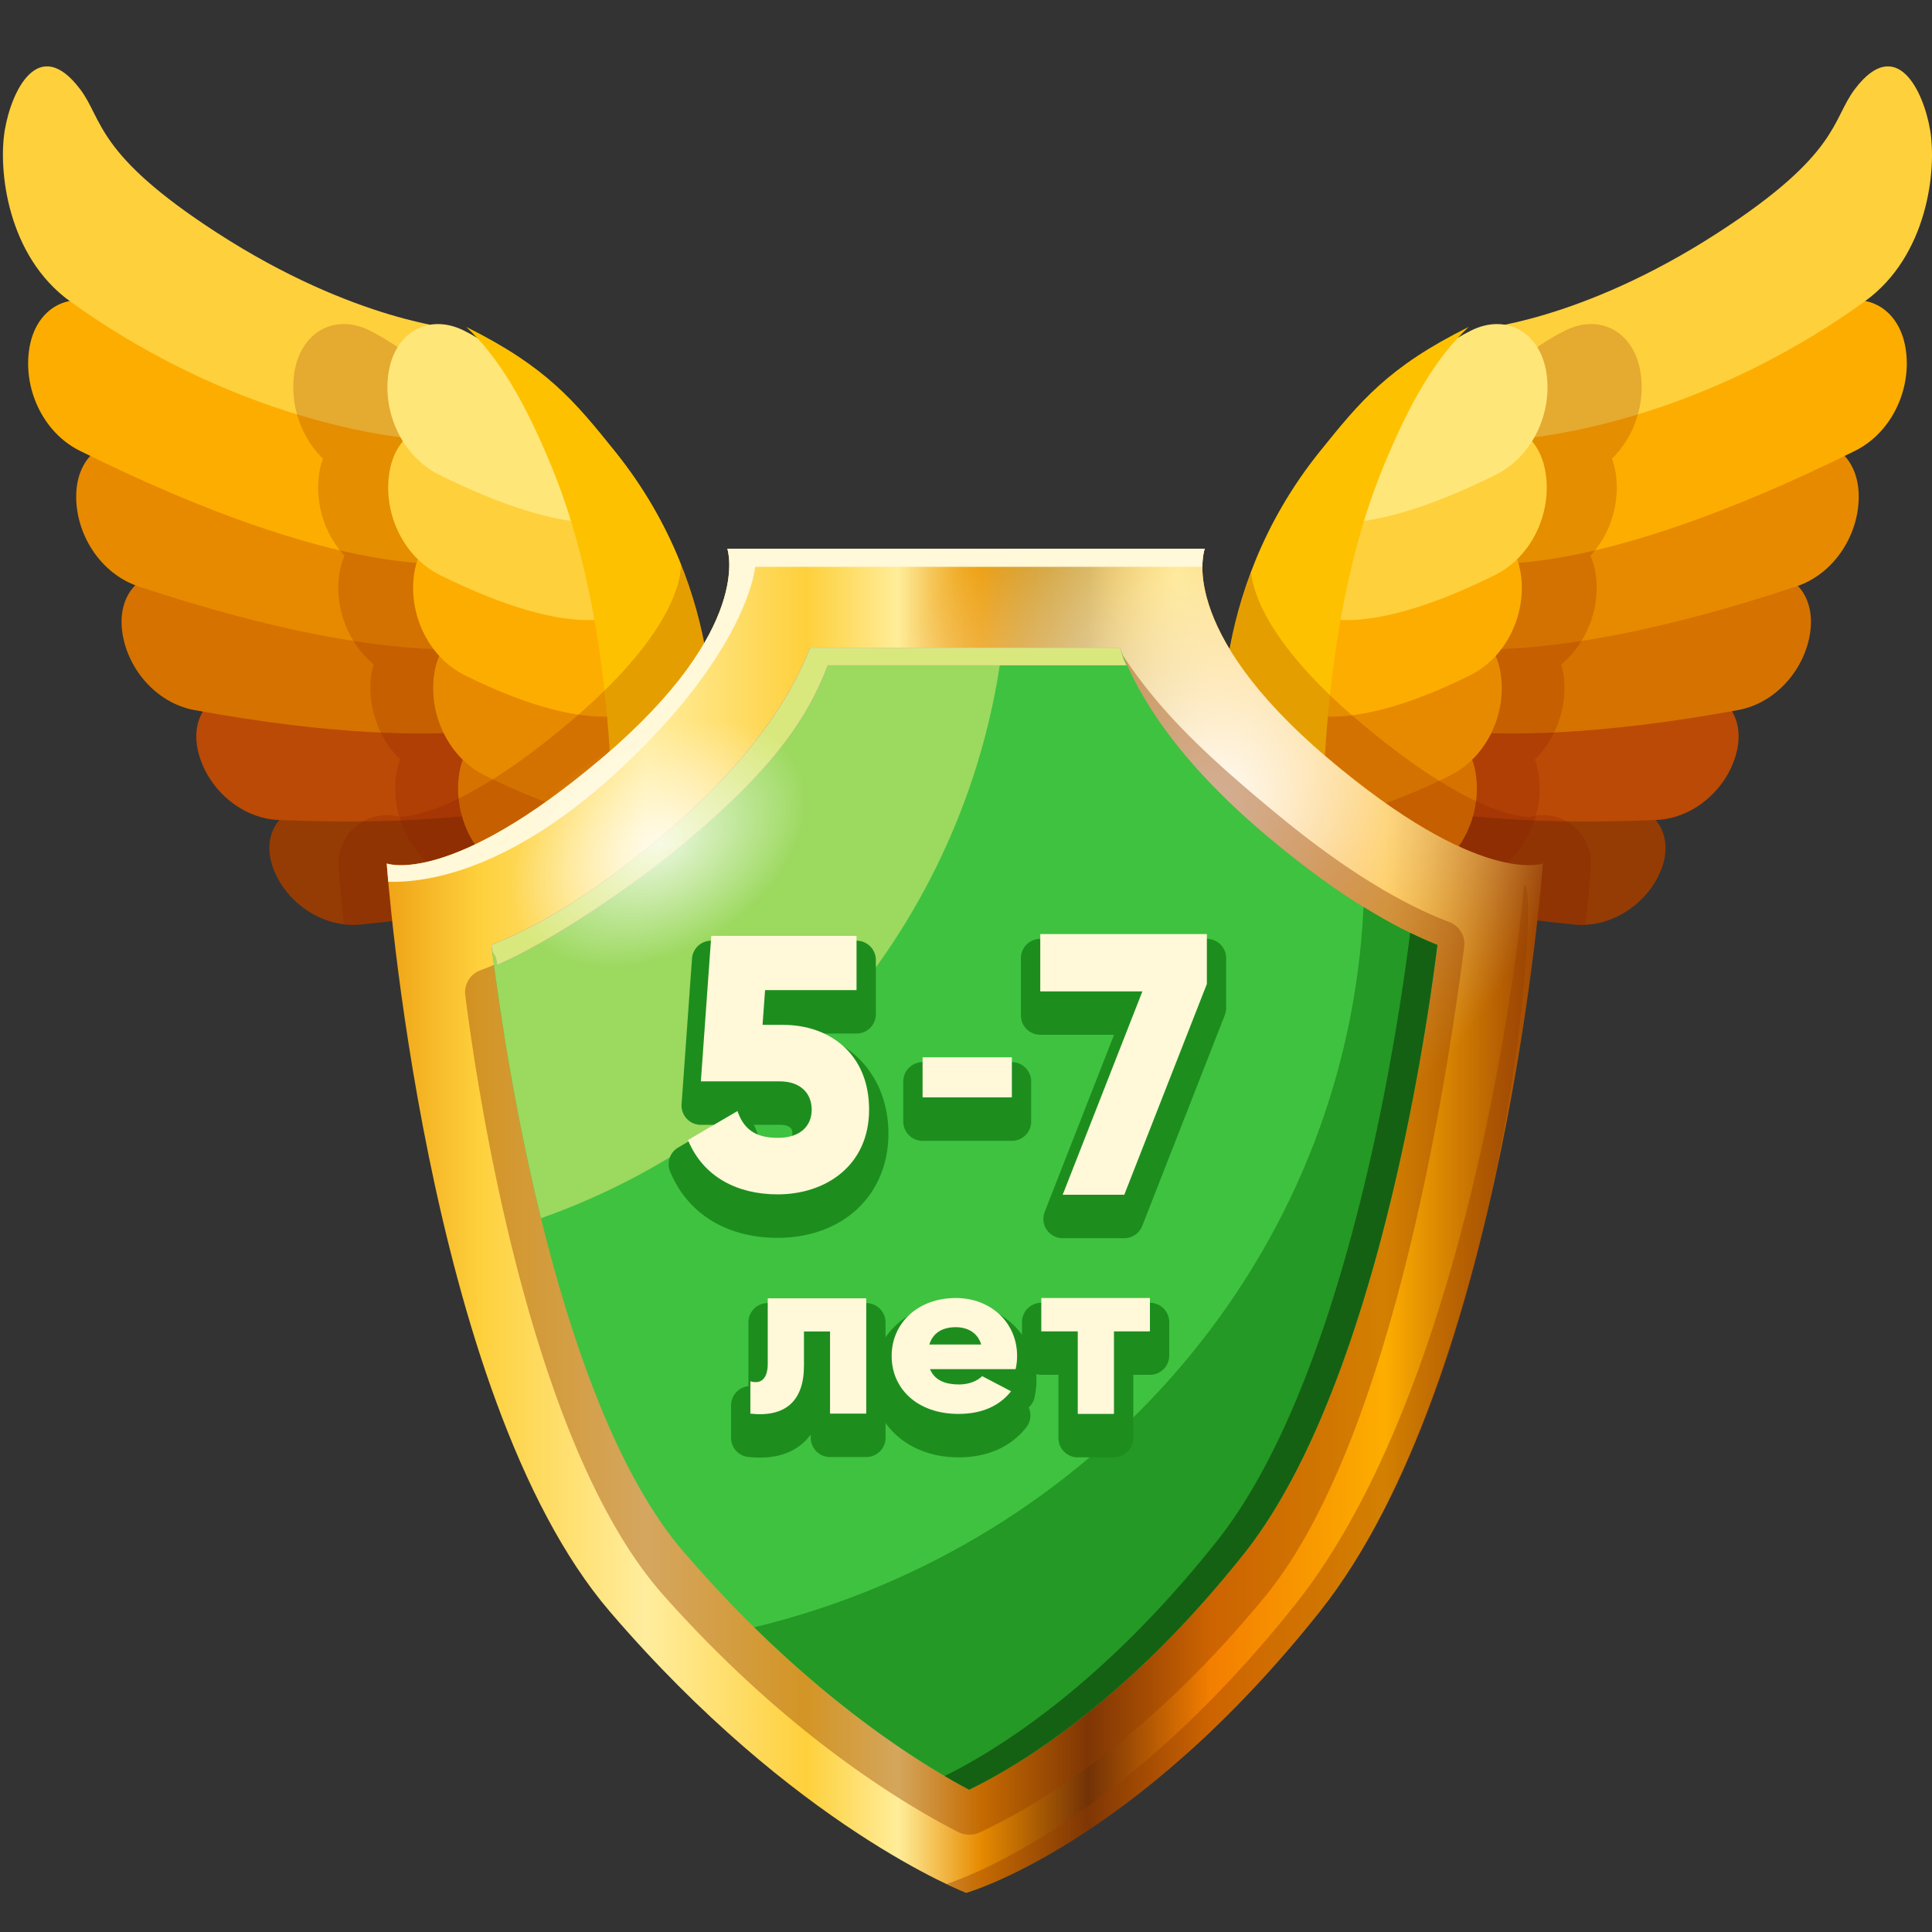 <svg xmlns="http://www.w3.org/2000/svg" width="80" height="80" fill="none" viewBox="0 0 80 80">
  <rect x="0" y="0" width="80" height="80" fill="#333333" stroke="none"/>
  <path fill="#953C04" d="M28.798 34.424s-2.912 2.782-13.871 3.859c-1.535.15-3.015-.86-3.576-2.231-.563-1.37.126-2.594 1.538-2.732 9.682-.952 12.235-3.87 12.235-3.87l3.674 4.974zm22.525 0s2.912 2.782 13.871 3.859c1.535.15 3.015-.86 3.576-2.231.563-1.37-.126-2.594-1.538-2.732-9.682-.952-12.235-3.87-12.235-3.87l-3.674 4.974z"/>
  <path fill="#BA4A05" d="M26.26 32.006s-3.371 2.422-14.714 1.949c-1.588-.067-2.953-1.311-3.33-2.791-.379-1.479.5-2.63 1.964-2.568 10.02.417 13.045-2.195 13.045-2.195l3.035 5.605zm27.601 0s3.371 2.422 14.714 1.949c1.588-.067 2.953-1.311 3.33-2.791.379-1.479-.5-2.63-1.964-2.568-10.02.417-13.045-2.195-13.045-2.195l-3.035 5.605z"/>
  <path fill="#D67200" d="M23.354 29.524s-3.789 1.989-15.303-.121c-1.61-.296-2.826-1.762-3-3.327-.172-1.564.89-2.613 2.374-2.341 10.169 1.864 13.633-.37 13.633-.37l2.296 6.159zm33.313 0s3.789 1.989 15.303-.121c1.61-.296 2.826-1.762 3-3.327.172-1.564-.89-2.613-2.374-2.341-10.169 1.864-13.633-.37-13.633-.37l-2.296 6.159z"/>
  <path fill="#E78A00" d="M21.345 26.603s-4.153 1.488-15.604-2.319c-1.604-.533-2.633-2.204-2.584-3.826.047-1.622 1.282-2.541 2.758-2.05 10.115 3.362 13.972 1.579 13.972 1.579l1.458 6.616zm37.431 0s4.153 1.488 15.604-2.319c1.604-.533 2.633-2.204 2.584-3.826-.047-1.622-1.282-2.541-2.758-2.05-10.115 3.362-13.972 1.579-13.972 1.579l-1.458 6.616z"/>
  <path fill="#FDAD00" d="M18.908 23.275s-4.453.922-15.597-4.606C1.75 17.895.938 16.042 1.22 14.392c.281-1.649 1.675-2.409 3.109-1.696 9.845 4.884 14.037 3.616 14.037 3.616l.542 6.963zm42.305 0s4.453.922 15.597-4.606c1.561-.774 2.373-2.627 2.091-4.277-.281-1.649-1.675-2.409-3.109-1.696-9.845 4.884-14.037 3.616-14.037 3.616l-.542 6.963z"/>
  <path fill="#FED03C" d="M18.992 13.63s.88 4.537.404 4.593c-2.02.237-9.265-.537-16.491-5.743C.297 10.602-.082 7.028.2 5.378.481 3.729 1.605 1.44 3.31 3.682c.97 1.276.621 2.685 5.675 5.956 5.722 3.703 10.007 3.992 10.007 3.992zm42.137 0s-.88 4.537-.404 4.593c2.02.237 9.265-.537 16.491-5.743 2.608-1.878 2.987-5.452 2.705-7.102-.281-1.649-1.405-3.938-3.109-1.697-.971 1.276-.621 2.686-5.676 5.956-5.722 3.704-10.007 3.993-10.007 3.993z"/>
  <path fill="#861600" d="M26.049 38.06s-1.815 1.044-7.535-1.793c-1.56-.774-2.37-2.627-2.09-4.277.033-.193.084-.372.146-.54-.943-.926-1.395-2.328-1.176-3.612.02-.115.057-.216.087-.322-1.109-.912-1.656-2.439-1.419-3.829.042-.247.116-.467.204-.672a4.192 4.192 0 01-1.038-3.48c.033-.193.084-.371.146-.539a4.184 4.184 0 01-1.178-3.613c.282-1.649 1.675-2.41 3.11-1.697 1.437.712 3.902 2.584 5.141 4.656.844 1.409 1.373 3.111 1.373 3.111s-.275.154-.937.182c.217.281.42.567.595.859.842 1.408 1.373 3.11 1.373 3.11s-.328.184-1.13.186c.216.28.418.565.592.855.843 1.409 1.372 3.111 1.372 3.111s-.196.109-.651.16c.224.288.434.581.612.88.842 1.409 1.372 3.111 1.372 3.111s-.275.154-.937.182c.217.281.42.567.595.859.842 1.41 1.373 3.112 1.373 3.112zm28.023 0s1.815 1.044 7.535-1.793c1.56-.774 2.37-2.627 2.09-4.277a3.027 3.027 0 00-.146-.54c.943-.926 1.395-2.328 1.176-3.612-.02-.115-.057-.216-.087-.322 1.109-.912 1.656-2.439 1.419-3.829a2.933 2.933 0 00-.204-.672 4.192 4.192 0 001.038-3.48 3.016 3.016 0 00-.146-.539 4.184 4.184 0 001.178-3.613c-.282-1.649-1.675-2.41-3.11-1.697-1.437.712-3.902 2.584-5.141 4.656-.844 1.409-1.373 3.111-1.373 3.111s.275.154.937.182a8.93 8.93 0 00-.595.859c-.842 1.408-1.373 3.11-1.373 3.11s.328.184 1.13.186c-.216.28-.418.565-.592.855-.843 1.409-1.372 3.111-1.372 3.111s.196.109.651.16a8.702 8.702 0 00-.612.88c-.842 1.409-1.372 3.111-1.372 3.111s.275.154.937.182a8.93 8.93 0 00-.595.859c-.841 1.41-1.373 3.112-1.373 3.112z" opacity=".2"/>
  <path fill="#D67200" d="M28.646 38.06s-1.815 1.044-7.535-1.793c-1.56-.774-2.37-2.627-2.09-4.277.282-1.649 1.675-2.409 3.11-1.697 1.437.713 3.901 2.584 5.142 4.657.842 1.408 1.373 3.11 1.373 3.11zm22.829 0s1.815 1.044 7.535-1.793c1.56-.774 2.37-2.627 2.09-4.277-.282-1.649-1.675-2.409-3.11-1.697-1.437.713-3.901 2.584-5.142 4.657-.842 1.408-1.373 3.11-1.373 3.11z"/>
  <path fill="#E78A00" d="M27.615 33.708s-1.813 1.244-7.533-1.594c-1.56-.773-2.372-2.627-2.091-4.276.282-1.649 1.676-2.41 3.111-1.697 1.436.712 3.9 2.583 5.141 4.656a18.427 18.427 0 011.372 2.911zm24.891 0s1.813 1.244 7.533-1.594c1.56-.773 2.372-2.627 2.091-4.276-.282-1.649-1.676-2.41-3.111-1.697-1.436.712-3.9 2.583-5.141 4.656-.842 1.41-1.372 2.911-1.372 2.911z"/>
  <path fill="#FDAD00" d="M26.784 29.257s-1.813 1.543-7.533-1.293c-1.56-.775-2.371-2.627-2.09-4.276.281-1.65 1.674-2.41 3.11-1.698 1.436.713 3.9 2.584 5.141 4.657.843 1.408 1.372 2.61 1.372 2.61zm26.553 0s1.813 1.543 7.533-1.293c1.56-.775 2.371-2.627 2.09-4.276-.281-1.65-1.674-2.41-3.11-1.698-1.436.713-3.9 2.584-5.141 4.657-.843 1.408-1.372 2.61-1.372 2.61z"/>
  <path fill="#FED03C" d="M25.751 25.405s-1.814 1.245-7.534-1.594c-1.56-.774-2.371-2.627-2.089-4.276.28-1.65 1.674-2.41 3.108-1.697 1.437.712 3.901 2.583 5.142 4.656.842 1.409 1.373 2.911 1.373 2.911zm28.619 0s1.814 1.245 7.534-1.594c1.56-.774 2.371-2.627 2.089-4.276-.28-1.65-1.674-2.41-3.108-1.697-1.437.712-3.901 2.583-5.142 4.656-.842 1.409-1.373 2.911-1.373 2.911z"/>
  <path fill="#FFE678" d="M25.72 21.454s-1.813 1.044-7.533-1.794c-1.561-.774-2.37-2.627-2.091-4.276.282-1.649 1.675-2.41 3.11-1.697 1.437.712 3.902 2.584 5.141 4.656.843 1.408 1.373 3.111 1.373 3.111zm28.681 0s1.813 1.044 7.533-1.794c1.561-.774 2.37-2.627 2.091-4.276-.282-1.649-1.675-2.41-3.11-1.697-1.437.712-3.902 2.584-5.141 4.656-.843 1.408-1.373 3.111-1.373 3.111z"/>
  <path fill="#FEC100" d="M19.309 13.539c3.333 1.654 4.489 3.076 6.169 5.165 4.803 5.977 3.968 12.5 3.968 12.5l-4.694 13.708s2.301-15.397-1.922-25.615c-1.104-2.672-2.167-4.488-3.521-5.758zm41.504 0c-3.333 1.654-4.489 3.076-6.169 5.165-4.803 5.977-3.968 12.5-3.968 12.5l4.694 13.708s-2.301-15.397 1.922-25.615c1.104-2.672 2.166-4.488 3.521-5.758z"/>
  <path fill="#861600" d="M65.084 34.151a1.996 1.996 0 00-1.902-.268c.119-.045.19-.059.146-.059l-.025.001c-.395 0-2.588-.191-7.045-3.971-3.744-3.177-4.369-5.314-4.454-6.156-1.548 4.122-1.127 7.505-1.127 7.505l.958 2.799-.311.421s.179.169.605.438l.379 1.108a18.135 18.135 0 00-.833 2.091s.45.258 1.606.168l2.289 6.683s-.408-2.747-.564-6.683c.732.067 2.078-.028 4.281-.857 1.683.354 3.695.675 6.107.912.155.015.31.011.463.003.149-1.357.215-2.222.227-2.388a1.999 1.999 0 00-.8-1.747zm-41.438-4.297c-4.406 3.737-6.602 3.966-7.117 3.967a1.997 1.997 0 00-1.709.329 2 2 0 00-.801 1.746c.012.167.077 1.029.221 2.37.227.027.455.039.688.017 2.413-.237 4.416-.559 6.104-.914 2.205.83 3.553.925 4.285.858-.156 3.937-.564 6.683-.564 6.683l2.289-6.683c1.156.09 1.606-.168 1.606-.168s-.312-.994-.833-2.091l.379-1.108c.427-.269.605-.438.605-.438l-.311-.421.958-2.799s.449-3.563-1.25-7.833c.006.542-.252 2.839-4.55 6.485z" opacity=".2"/>
  <path fill="url(#paint0_linear_3120_170670)" d="M63.889 35.754s-2.605.985-8.926-4.375c-6.317-5.36-5.078-8.658-5.078-8.658H30.117s1.14 3.297-5.178 8.658c-6.32 5.36-8.926 4.375-8.926 4.375s1.57 22.029 9.239 30.978c7.67 8.948 14.758 11.645 14.758 11.645s6.938-1.953 14.639-11.645 9.24-30.978 9.24-30.978z"/>
  <path fill="url(#paint1_radial_3120_170670)" d="M63.889 35.754s-2.605.985-8.926-4.375c-6.317-5.36-5.078-8.658-5.078-8.658H30.117s1.14 3.297-5.178 8.658c-6.32 5.36-8.926 4.375-8.926 4.375s1.57 22.029 9.239 30.978c7.67 8.948 14.758 11.645 14.758 11.645s6.938-1.953 14.639-11.645 9.24-30.978 9.24-30.978z"/>
  <path fill="url(#paint2_radial_3120_170670)" d="M63.889 35.754s-2.605.985-8.926-4.375c-6.317-5.36-5.078-8.658-5.078-8.658H30.117s1.14 3.297-5.178 8.658c-6.32 5.36-8.926 4.375-8.926 4.375s1.57 22.029 9.239 30.978c7.67 8.948 14.758 11.645 14.758 11.645s6.938-1.953 14.639-11.645 9.24-30.978 9.24-30.978z"/>
  <path fill="#FFF8D9" d="M25.875 31.665c5.14-4.87 5.395-8.195 5.395-8.195h18.52c.002-.484.095-.748.095-.748H30.117s1.14 3.297-5.178 8.658c-6.32 5.36-8.926 4.375-8.926 4.375s.021.277.063.758c1.642.046 5.193-.484 9.799-4.848z"/>
  <path fill="#953C04" d="M63.115 36.618c-.232 2.731-2.338 20.832-9.474 29.812-6.995 8.803-13.341 11.215-14.45 11.584.521.248.819.363.819.363s6.938-1.953 14.639-11.645 9.168-30.036 8.466-30.114z" opacity=".4"/>
  <path fill="#953C04" d="M40.14 75.969c-.162 0-.325-.037-.473-.113-2.393-1.227-7.159-4.133-12.199-9.807-5.463-6.148-7.66-20.574-8.205-24.85a.967.967 0 01.629-1.02c2.07-.787 4.399-2.233 6.922-4.296 2.907-2.38 4.85-4.763 5.771-7.082.149-.375.521-.623.938-.623h12.898c.419 0-.135-1.349.091-1.011 1.465 2.197 3.228 3.974 6.576 6.715 2.521 2.062 4.847 3.506 6.914 4.294a.966.966 0 01.628 1.023c-.545 4.157-2.749 20.236-8.267 26.933-4.941 6.001-9.506 8.679-11.788 9.741a1.032 1.032 0 01-.435.096z" opacity=".4"/>
  <path fill="#3FC240" d="M40.127 74.105c-2.205-1.172-6.889-4.096-11.848-9.881-4.668-5.446-7.038-17.832-7.93-25.094 2.165-.854 4.563-2.391 7.166-4.599 3.473-2.947 5.211-5.576 6.028-7.708h12.831c.799 2.139 2.521 4.767 5.987 7.708 2.601 2.206 4.994 3.742 7.157 4.596-.898 7.106-3.285 19.26-8.015 25.212-4.836 6.089-9.284 8.757-11.376 9.766z"/>
  <path fill="#9CD95F" d="M41.502 26.823h-7.958c-.817 2.132-2.556 4.762-6.028 7.708-2.604 2.208-5.001 3.745-7.166 4.599.386 3.135 1.049 7.233 2.053 11.313 10.143-3.58 17.693-12.634 19.099-23.62z"/>
  <path fill="#1D8E1E" d="M56.46 37.553c-.664 14.458-11.185 26.443-25.229 29.83 3.797 3.731 7.137 5.787 8.896 6.723 2.091-1.01 6.54-3.678 11.377-9.767 4.729-5.952 7.116-18.106 8.015-25.212-.972-.385-1.995-.915-3.059-1.574z" opacity=".8"/>
  <path fill="#146114" d="M58.392 38.624c-.899 7.107-3.286 19.255-8.014 25.205-4.755 5.985-9.128 8.66-11.262 9.711.377.221.718.41 1.012.566 2.091-1.01 6.54-3.678 11.377-9.767 4.729-5.952 7.116-18.106 8.015-25.212a17.053 17.053 0 01-1.128-.503z"/>
  <path fill="#F469EB" d="M28.641 34.656c3.473-2.947 4.813-4.976 5.63-7.108h12.375c-.19-.387-.136-.365-.271-.725H33.544c-.817 2.132-2.556 4.762-6.028 7.708-2.604 2.208-5.001 3.745-7.166 4.599.07.573.153.187.242.818 2.19-.95 5.573-3.192 8.049-5.292z"/>
  <path fill="#D9E87D" d="M28.641 34.656c3.473-2.947 4.813-4.976 5.63-7.108h12.375c-.19-.387-.136-.365-.271-.725H33.544c-.817 2.132-2.556 4.762-6.028 7.708-2.604 2.208-5.001 3.745-7.166 4.599.07.573.153.187.242.818 2.19-.95 5.573-3.192 8.049-5.292z"/>
  <path fill="url(#paint3_radial_3120_170670)" d="M32.984 31.482c1.284 2.103-.229 5.361-3.373 7.279-3.147 1.915-6.735 1.764-8.019-.34-1.282-2.104.229-5.362 3.375-7.279 3.144-1.917 6.735-1.764 8.017.34z" opacity=".8"/>
  <path fill="#1D8E1E" d="M31.468 60.357c-.154 0-.316-.009-.486-.027a.8.8 0 01-.711-.795v-1.338a.797.797 0 01.719-.797v-2.643a.8.8 0 01.8-.8h4.078a.8.8 0 01.8.8v.615c.604-.871 1.661-1.426 2.912-1.426 1.159 0 2.144.511 2.738 1.323v-.523a.8.8 0 01.8-.8h4.498a.8.8 0 01.8.8v1.382a.8.8 0 01-.8.8h-.689v2.618a.8.8 0 01-.8.8h-1.499a.8.8 0 01-.8-.8v-2.618h-.71a.771.771 0 01-.21-.028 3.37 3.37 0 01-.072.973.793.793 0 01-.239.409.8.8 0 01-.102.825c-.642.811-1.611 1.239-2.803 1.239-1.319 0-2.407-.548-3.022-1.425v.613a.8.8 0 01-.8.799h-1.5a.8.8 0 01-.8-.799v-.133c-.447.618-1.167.956-2.102.956zm12.536-9.086a.799.799 0 01-.745-1.092l2.872-7.332h-3.057a.8.8 0 01-.8-.8v-2.371a.8.8 0 01.8-.8h6.899a.8.8 0 01.8.8v2.062a.81.81 0 01-.055.292l-3.42 8.733a.8.8 0 01-.745.508h-2.549zM32.2 51.256c-2.109 0-3.732-1-4.452-2.744a.8.8 0 01.335-.996l1.604-.939h-.666a.8.8 0 01-.798-.858l.431-6.024a.8.8 0 01.798-.743h6.015a.8.8 0 01.8.8v2.244a.8.8 0 01-.8.801h-1.762c1.865.488 3.082 2.06 3.082 4.149 0 2.538-1.886 4.31-4.587 4.31zm-.989-4.68a.834.834 0 01.082.17c.118.344.245.57.906.57.61 0 .61-.24.61-.37s0-.37-.536-.37h-1.062zm6.991.664a.8.8 0 01-.8-.799v-1.66a.8.8 0 01.8-.8h3.697a.8.8 0 01.8.8v1.66a.8.8 0 01-.8.799h-3.697z"/>
  <path fill="#FFF8D9" d="M38.202 43.781h3.697v1.66h-3.697v-1.66zm-2.215 2.165c0 2.31-1.783 3.51-3.787 3.51-1.649 0-3.075-.705-3.713-2.25l2.05-1.2c.237.69.683 1.11 1.663 1.11.979 0 1.41-.524 1.41-1.17 0-.646-.431-1.17-1.336-1.17h-3.253l.431-6.024h6.015v2.247H31.68l-.104 1.438h.846c1.93 0 3.565 1.2 3.565 3.509zm-.118 12.589H34.37v-3.402h-1.08v1.424c0 1.443-.759 2.141-2.219 1.979v-1.338c.47.134.72-.144.72-.736v-2.703h4.078v4.776zm3.841-1.207c.41 0 .76-.145.959-.345l1.197.627c-.489.618-1.228.937-2.176.937-1.709 0-2.769-1.045-2.769-2.4 0-1.354 1.079-2.399 2.658-2.399 1.458 0 2.537 1.027 2.537 2.399 0 .191-.021.373-.061.546H38.51c.192.472.652.635 1.2.635zm.92-1.654c-.16-.527-.609-.718-1.059-.718-.569 0-.949.255-1.089.718h2.148zm6.986-.545h-1.489v3.418h-1.499v-3.418h-1.51v-1.382h4.498v1.382zm2.358-16.452v2.066l-3.42 8.729h-2.55l3.3-8.421h-4.229v-2.374h6.899z"/>
  <defs>
    <radialGradient id="paint1_radial_3120_170670" cx="0" cy="0" r="1" gradientTransform="matrix(0 -25.955 18.106 0 48.784 23.716)" gradientUnits="userSpaceOnUse">
      <stop stop-color="#FFDE66"/>
      <stop offset=".159" stop-color="#FFDE54" stop-opacity=".733"/>
      <stop offset=".432" stop-color="#FFDE3A" stop-opacity=".274"/>
      <stop offset=".595" stop-color="#FFDE30" stop-opacity="0"/>
    </radialGradient>
    <radialGradient id="paint2_radial_3120_170670" cx="0" cy="0" r="1" gradientTransform="rotate(-52.484 59.09 -33.637) scale(18.324 14.217)" gradientUnits="userSpaceOnUse">
      <stop stop-color="#fff"/>
      <stop offset=".074" stop-color="#fff" stop-opacity=".926"/>
      <stop offset="1" stop-color="#fff" stop-opacity="0"/>
    </radialGradient>
    <radialGradient id="paint3_radial_3120_170670" cx="0" cy="0" r="1" gradientTransform="matrix(5.696 -3.47 2.321 3.811 27.288 34.953)" gradientUnits="userSpaceOnUse">
      <stop stop-color="#fff"/>
      <stop offset="1" stop-color="#fff" stop-opacity="0"/>
    </radialGradient>
    <linearGradient id="paint0_linear_3120_170670" x1="13.848" x2="69.975" y1="50.55" y2="50.55" gradientUnits="userSpaceOnUse">
      <stop stop-color="#E78A00"/>
      <stop offset=".107" stop-color="#FED03C"/>
      <stop offset=".23" stop-color="#FFED9E"/>
      <stop offset=".348" stop-color="#FED03C"/>
      <stop offset=".416" stop-color="#FFED99"/>
      <stop offset=".477" stop-color="#E78A00"/>
      <stop offset=".556" stop-color="#723206"/>
      <stop offset=".646" stop-color="#F37E00"/>
      <stop offset=".775" stop-color="#FDAD00"/>
      <stop offset=".899" stop-color="#953C04"/>
      <stop offset="1" stop-color="#F6DB66"/>
    </linearGradient>
  </defs>
</svg>
